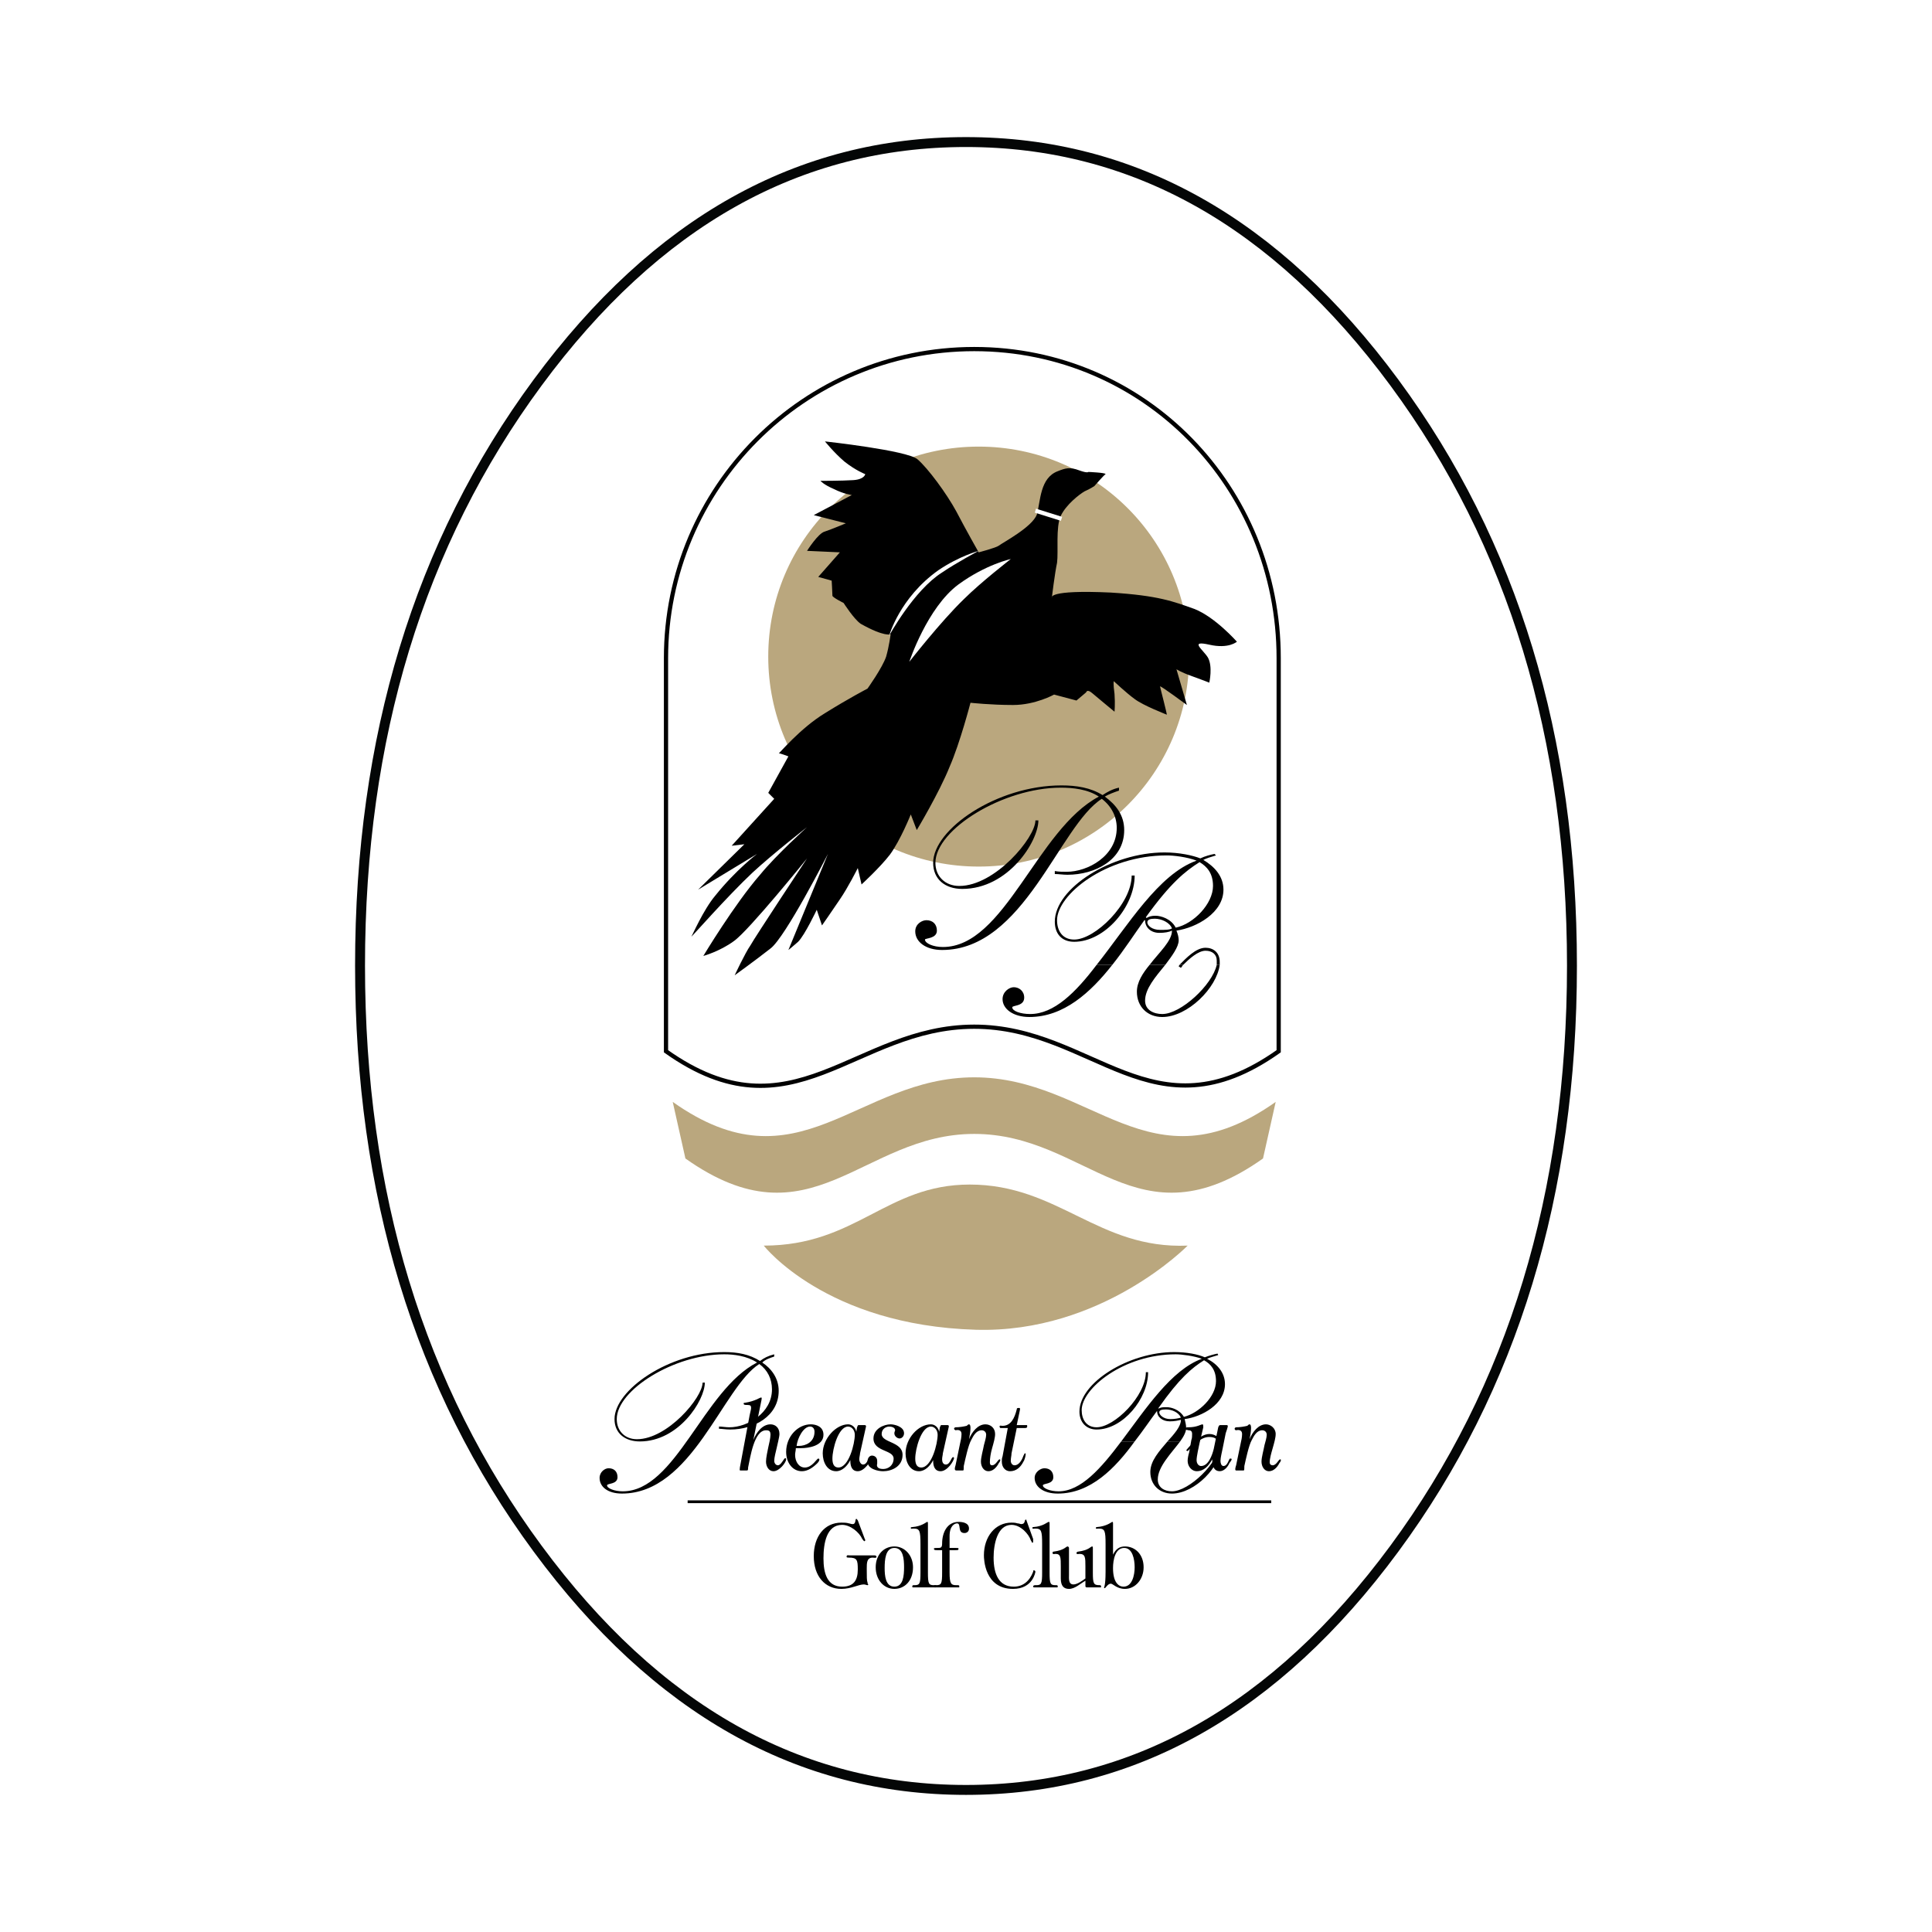 <?xml version="1.0" encoding="utf-8"?>
<!-- Generator: Adobe Illustrator 13.0.0, SVG Export Plug-In . SVG Version: 6.00 Build 14948)  -->
<!DOCTYPE svg PUBLIC "-//W3C//DTD SVG 1.0//EN" "http://www.w3.org/TR/2001/REC-SVG-20010904/DTD/svg10.dtd">
<svg version="1.0" id="Layer_1" xmlns="http://www.w3.org/2000/svg" xmlns:xlink="http://www.w3.org/1999/xlink" x="0px" y="0px"
	 width="192.756px" height="192.756px" viewBox="0 0 192.756 192.756" enable-background="new 0 0 192.756 192.756"
	 xml:space="preserve">
<g>
	<polygon fill-rule="evenodd" clip-rule="evenodd" fill="#FFFFFF" points="0,0 192.756,0 192.756,192.756 0,192.756 0,0 	"/>
	
		<path fill-rule="evenodd" clip-rule="evenodd" fill="#FFFFFF" stroke="#040606" stroke-width="0.99" stroke-linejoin="round" stroke-miterlimit="2.613" d="
		M35.921,96.341c0-22.734,5.882-42.124,17.72-58.171C65.48,22.123,79.7,14.173,96.378,14.173c16.677,0,30.898,7.949,42.737,23.996
		c11.838,16.047,17.72,35.438,17.72,58.171c0,22.733-5.882,42.124-17.72,58.171c-11.839,16.047-26.06,24.07-42.737,24.07
		c-16.678,0-30.898-8.023-42.737-24.07S35.921,119.074,35.921,96.341L35.921,96.341z"/>
	<path fill-rule="evenodd" clip-rule="evenodd" fill="#BAA77E" d="M76.648,65.509c0-11.59,9.381-20.951,20.996-20.951
		c11.615,0,20.996,9.361,20.996,20.951c0,11.589-9.381,20.95-20.996,20.95C86.029,86.459,76.648,77.099,76.648,65.509L76.648,65.509
		z"/>
	<path fill="none" stroke="#000000" stroke-width="0.421" stroke-miterlimit="2.613" d="M127.574,104.885V65.658
		c0-17.013-13.327-30.832-30.377-30.832c-16.976,0-30.75,13.819-30.75,30.832v39.227c12.657,8.988,18.762-2.451,30.75-2.451
		C109.109,102.434,114.992,113.799,127.574,104.885L127.574,104.885z"/>
	<path fill-rule="evenodd" clip-rule="evenodd" d="M105.536,47.011c0.744-0.297,1.191-0.446,2.159-0.075
		c0.819,0.297,0.894,0.149,0.894,0.149s1.787,0.074,1.712,0.223c-0.148,0.074-1.116,1.188-1.116,1.188s-0.447,0.297-0.968,0.52
		c-0.521,0.297-1.861,1.337-2.383,2.452c-0.521,1.114-0.224,3.566-0.372,4.68c-0.224,1.04-0.521,3.492-0.521,3.492
		s-0.521-0.817,5.882-0.52c4.765,0.297,6.254,0.892,8.339,1.634c2.085,0.817,4.244,3.269,4.244,3.269s-0.819,0.743-2.755,0.297
		c-2.011-0.446-0.67,0.446-0.149,1.263c0.521,0.892,0.149,2.526,0.149,2.526s-0.745-0.298-1.787-0.669
		c-1.042-0.372-1.489-0.668-1.489-0.668l1.042,3.566c0,0-2.605-1.932-2.68-1.857c0,0.074,0.744,2.897,0.67,2.823
		c-0.148-0.074-2.308-0.892-3.201-1.56c-0.819-0.594-2.085-1.783-2.085-1.783s-0.074,0.223,0.074,1.263c0.074,1.04,0,1.783,0,1.783
		s-1.712-1.412-2.233-1.857c-0.521-0.446-0.596-0.075-0.596-0.075l-0.968,0.817l-2.233-0.594c0,0-1.861,1.04-4.096,1.04
		c-2.233,0-4.244-0.223-4.244-0.223s-1.042,4.012-2.084,6.39c-1.042,2.6-3.276,6.314-3.276,6.314l-0.596-1.56
		c0,0-1.042,2.6-2.085,4.012c-0.968,1.263-2.829,2.972-2.829,2.972l-0.373-1.634c0,0-0.968,1.932-1.787,3.12
		c-0.745,1.114-1.787,2.6-1.787,2.6l-0.521-1.56c0,0-1.191,2.526-1.861,3.195c-0.67,0.594-0.968,0.817-0.968,0.817l3.946-9.584
		c0,0-4.244,8.321-5.733,9.435c-1.415,1.114-3.574,2.675-3.574,2.675s1.042-2.229,1.564-2.972c0.446-0.817,5.658-8.692,5.658-8.692
		s-5.808,7.207-7.296,8.247c-1.415,1.04-3.053,1.486-3.053,1.486s3.127-5.201,5.658-8.098c1.638-2.006,4.691-4.754,4.691-4.754
		s-3.425,2.674-5.435,4.532c-2.532,2.377-6.105,6.463-6.105,6.389c0.074-0.075,1.191-2.675,2.383-4.086
		c2.084-2.6,4.169-4.161,4.169-4.161l-5.882,3.566l4.616-4.532L73,84.379l4.244-4.68l-0.596-0.594l2.01-3.641
		c0,0-0.968-0.371-0.968-0.297s2.159-2.526,4.616-4.012c2.383-1.486,4.244-2.452,4.244-2.452s1.489-2.08,1.861-3.194
		c0.298-1.04,0.447-2.229,0.447-2.229s-0.596,0.297-2.978-1.04c-0.67-0.446-1.712-2.081-1.712-2.081s-1.191-0.594-1.117-0.743
		c0-0.223-0.074-1.485-0.074-1.485l-1.34-0.372l2.159-2.452l-3.276-0.149c0,0,1.117-1.783,1.787-1.931
		c0.67-0.223,2.085-0.817,2.085-0.817l-3.202-0.817l3.797-2.005c0,0-0.745-0.075-1.787-0.595c-1.042-0.446-1.34-0.817-1.34-0.817
		s2.159,0,3.276-0.074c1.117-0.074,1.191-0.594,1.191-0.594s-0.968-0.372-2.085-1.263c-1.042-0.892-1.936-2.006-1.936-2.006
		s8.19,0.892,9.232,1.783c1.042,0.892,2.904,3.417,3.872,5.2c0.968,1.857,2.234,4.086,2.234,4.086s1.712-0.446,2.01-0.668
		c0.372-0.297,3.351-1.857,3.797-3.121C103.823,49.982,103.749,47.679,105.536,47.011L105.536,47.011z"/>
	
		<line fill="none" stroke="#FFFFFF" stroke-width="0.413" stroke-miterlimit="2.613" x1="103.303" y1="50.948" x2="105.908" y2="51.765"/>
	<path fill-rule="evenodd" clip-rule="evenodd" fill="#FFFFFF" d="M100.846,55.777c0,0-2.457,0.521-5.212,2.526
		c-3.127,2.303-4.914,7.727-4.914,7.727s3.127-4.012,5.435-6.241C97.867,58.08,100.846,55.777,100.846,55.777L100.846,55.777z"/>
	<path fill-rule="evenodd" clip-rule="evenodd" fill="#BAA77E" d="M97.346,132.67c-14.965-0.445-21.145-8.395-21.145-8.395
		c9.232,0,12.21-6.092,20.549-6.092c8.86,0,12.806,6.463,21.741,6.092C118.491,124.275,109.929,133.041,97.346,132.67L97.346,132.67
		z"/>
	<path fill-rule="evenodd" clip-rule="evenodd" fill="#BAA77E" d="M67.118,109.936c12.583,8.916,18.316-2.451,30.08-2.451
		s17.496,11.367,30.079,2.451l-1.266,5.646c-12.583,8.916-17.496-2.451-28.813-2.451c-11.243,0-16.231,11.367-28.814,2.451
		L67.118,109.936L67.118,109.936z"/>
	<path fill-rule="evenodd" clip-rule="evenodd" d="M103.303,81.854c0,1.709-4.021,6.538-7.595,6.538
		c-1.415,0-2.382-0.966-2.382-2.303c0-3.343,6.775-7.503,12.508-7.503c1.191,0,2.681,0.148,3.797,0.891
		c-6.18,3.269-9.381,15.007-15.561,15.007c-0.967,0-1.787-0.372-1.787-0.743c0-0.149,1.191-0.075,1.191-0.892
		c0-0.669-0.447-1.04-1.042-1.04c-0.447,0-1.117,0.371-1.117,1.114c0,1.04,1.042,1.857,2.68,1.857
		c8.19,0,11.689-12.407,15.933-15.082c0.968,0.743,1.489,1.783,1.489,2.897c0,2.823-2.903,4.383-4.988,4.383
		c-0.372,0-0.819,0-1.191-0.074v0.297c0.372,0,0.819,0.074,1.266,0.074c2.755,0,5.658-1.486,5.658-4.458
		c0-1.486-0.818-2.526-1.936-3.343c0.372-0.223,0.968-0.445,1.415-0.594v-0.297c-0.671,0.148-1.191,0.446-1.639,0.743
		c-1.191-0.743-2.605-0.966-4.095-0.966c-6.478,0-12.806,4.383-12.806,7.727c0,1.634,1.191,2.6,2.903,2.6
		c4.616,0,7.595-4.755,7.595-6.835H103.303L103.303,81.854z"/>
	<path fill-rule="evenodd" clip-rule="evenodd" d="M109.407,96.267c-2.084,2.749-4.243,4.903-6.626,4.903
		c-0.968,0-1.787-0.297-1.787-0.668c0-0.223,1.191-0.074,1.191-0.967c0-0.668-0.521-1.041-1.042-1.041
		c-0.447,0-1.117,0.447-1.117,1.189c0,0.967,1.042,1.783,2.681,1.783c3.425,0,6.104-2.451,8.264-5.2H109.407L109.407,96.267z
		 M114.693,96.267c-0.67,0.817-1.266,1.708-1.266,2.675c0,1.486,1.043,2.525,2.531,2.525c2.532,0,5.436-2.896,5.733-5.2h-0.298
		c-0.446,2.005-3.573,4.903-5.436,4.903c-0.818,0-1.712-0.371-1.712-1.338c0-1.188,1.042-2.377,2.011-3.565H114.693L114.693,96.267z
		 M117.672,96.267c0,0.074-0.074,0.074-0.074,0.148l0.224,0.148c0.074-0.074,0.148-0.223,0.223-0.297H117.672L117.672,96.267z"/>
	<path fill-rule="evenodd" clip-rule="evenodd" d="M110.971,96.267c1.191-1.486,2.234-3.121,3.202-4.458h0.074
		c0,0.743,0.596,1.263,1.415,1.263c0.521,0,0.968-0.074,1.266-0.223c0,1.04-1.266,2.154-2.234,3.417h1.564
		c0.67-0.892,1.34-1.783,1.34-2.452c0-0.297-0.074-0.595-0.224-0.966c2.011-0.297,4.69-1.783,4.69-4.086
		c0-1.337-0.894-2.303-2.01-2.972c0.298-0.148,0.744-0.297,1.266-0.446l-0.149-0.148c-0.372,0.074-0.968,0.223-1.414,0.446
		c-0.745-0.297-2.085-0.594-3.574-0.594c-5.286,0-10.944,3.566-10.944,6.909c0,1.188,0.67,2.006,1.936,2.006
		c3.053,0,6.031-3.492,6.031-6.612h-0.298c0,2.823-3.648,6.39-5.733,6.39c-1.191,0-1.712-0.892-1.712-1.932
		c0-2.526,4.839-6.464,10.944-6.464c0.67,0,2.01,0.149,2.979,0.521c-3.798,1.337-6.85,6.463-9.978,10.401H110.971L110.971,96.267z
		 M118.044,96.267c0.596-0.595,1.489-1.412,2.233-1.412c0.671,0,1.117,0.372,1.117,0.966c0,0.148,0,0.297,0,0.446h0.298
		c0-0.074,0-0.223,0-0.297c0-0.966-0.67-1.412-1.415-1.412c-0.968,0-1.936,1.04-2.605,1.709H118.044L118.044,96.267z
		 M121.022,88.392c0,1.783-1.936,3.789-3.723,4.16c-0.447-0.892-1.489-1.188-2.011-1.188c-0.372,0-0.67,0.074-0.893,0.223
		l-0.075-0.074c2.457-3.417,3.946-4.606,5.361-5.498C120.427,86.459,121.022,87.128,121.022,88.392L121.022,88.392z M115.736,92.775
		c-0.819,0-1.266-0.446-1.266-0.743s0.298-0.372,0.744-0.372c0.67,0,1.489,0.372,1.713,0.966
		C116.704,92.775,116.258,92.775,115.736,92.775L115.736,92.775z"/>
	<path fill-rule="evenodd" clip-rule="evenodd" fill="#FFFFFF" d="M97.644,54.959c0,0-1.936,0.521-4.021,1.932
		c-3.871,2.749-4.914,6.538-4.914,6.538s2.457-4.532,5.286-6.315C95.41,56.148,97.644,54.959,97.644,54.959L97.644,54.959z"/>
	<path fill-rule="evenodd" clip-rule="evenodd" d="M84.763,155.18c-0.149,0-0.298-0.074-0.298,0.15c0,0.074,0.149,0.074,0.224,0.074
		c0.819,0,0.893,0.223,0.893,1.188c0,1.115-0.446,1.709-1.563,1.709c-1.489,0-1.861-1.338-1.861-2.822
		c0-1.486,0.298-3.344,1.861-3.344c0.819,0,1.713,0.742,2.01,1.41c0.075,0.076,0.149,0.225,0.224,0.225l0.075-0.074
		c0-0.15-0.075-0.15-0.075-0.225l-0.67-1.781c-0.074-0.074-0.074-0.15-0.148-0.15c-0.149,0,0,0.521-0.373,0.521
		c-0.149,0-0.298-0.074-0.372-0.074c-0.224-0.074-0.521-0.074-0.745-0.074c-1.712,0-2.755,1.41-2.755,3.342
		c0,2.006,1.117,3.27,2.755,3.27c0.968,0,1.712-0.445,2.233-0.445c0.149,0,0.298,0.074,0.373,0.074c0,0,0.074,0,0.074-0.074
		s-0.074,0-0.074-0.223c-0.075-0.148-0.075-0.521-0.075-1.338c0-0.594,0-1.113,0.596-1.113c0.075,0,0.373,0.074,0.373-0.074
		c0-0.15-0.149-0.15-0.224-0.15H84.763L84.763,155.18z"/>
	<path fill-rule="evenodd" clip-rule="evenodd" d="M89.23,158.523c1.042,0,1.861-0.816,1.861-2.154c0-1.189-0.819-2.08-1.861-2.08
		s-1.861,0.816-1.861,2.08S88.188,158.523,89.23,158.523L89.23,158.523z M89.23,158.301c-0.893,0-0.968-1.115-0.968-1.857
		c0-0.816,0.075-2.006,0.968-2.006c0.894,0,0.968,1.115,0.968,1.932S90.124,158.301,89.23,158.301L89.23,158.301z"/>
	<path fill-rule="evenodd" clip-rule="evenodd" d="M92.581,151.986c0-0.074,0-0.148-0.075-0.148c-0.074,0-0.521,0.445-1.489,0.52
		c-0.074,0-0.149,0-0.149,0.074c0,0.148,0.075,0.074,0.298,0.074c0.596,0,0.67,0.223,0.67,1.561v2.822
		c0,1.115-0.074,1.264-0.596,1.264h-0.074c-0.075,0-0.149,0-0.149,0.148c0,0.074,0.074,0.074,0.074,0.074h2.234
		c0.074,0,0.149,0,0.149-0.074c0-0.148-0.149-0.148-0.224-0.148h-0.074c-0.521,0-0.596-0.148-0.596-1.264V151.986L92.581,151.986z"
		/>
	<path fill-rule="evenodd" clip-rule="evenodd" d="M94.74,154.66h0.596c0.223,0,0.298,0,0.298-0.148
		c0-0.074-0.075-0.074-0.298-0.074H94.74v-1.189c0-1.039,0.521-1.262,0.745-1.262c0.447,0,0,0.965,0.744,0.965
		c0.224,0,0.447-0.148,0.447-0.445c0-0.594-0.67-0.668-1.042-0.668c-1.117,0-1.638,1.039-1.638,2.154
		c0,0.445-0.149,0.445-0.447,0.445c-0.223,0-0.372,0-0.372,0.074c0,0.148,0.149,0.148,0.298,0.148h0.521v2.229
		c0,1.115-0.074,1.264-0.596,1.264h-0.074c-0.075,0-0.149,0-0.149,0.148c0,0.074,0.074,0.074,0.074,0.074h2.383
		c0.074,0,0.074,0,0.074-0.074c0-0.148,0-0.148-0.298-0.148c-0.521,0-0.67-0.148-0.67-1.264V154.66L94.74,154.66z"/>
	<path fill-rule="evenodd" clip-rule="evenodd" d="M102.409,151.689c0-0.074,0-0.074-0.075-0.074c-0.148,0,0,0.445-0.446,0.445
		c-0.074,0-0.224-0.074-0.372-0.074c-0.224-0.074-0.447-0.074-0.596-0.074c-1.638,0-2.755,1.41-2.755,3.268
		c0,0.373,0.074,3.344,2.903,3.344c2.011,0,2.234-1.709,2.234-1.709c0-0.074-0.075-0.148-0.149-0.148s-0.074,0.074-0.074,0.148
		c-0.372,0.967-1.043,1.486-1.936,1.486c-1.489,0-2.011-1.264-2.011-2.896c0-1.338,0.372-3.27,1.787-3.27
		c0.894,0,1.713,0.891,1.936,1.561c0.074,0.074,0.074,0.223,0.149,0.223c0.074,0,0.074-0.074,0.074-0.148c0,0,0-0.148,0-0.225
		L102.409,151.689L102.409,151.689z"/>
	<path fill-rule="evenodd" clip-rule="evenodd" d="M104.717,151.986c0-0.074,0-0.148-0.074-0.148c-0.149,0-0.521,0.445-1.563,0.52
		c-0.074,0-0.074,0-0.074,0.074c0,0.148,0.074,0.074,0.298,0.074c0.596,0,0.67,0.223,0.67,1.561v2.822
		c0,1.115-0.074,1.264-0.596,1.264h-0.074c-0.075,0-0.224,0-0.224,0.148c0,0.074,0.074,0.074,0.148,0.074h2.234
		c0,0,0.074,0,0.074-0.074c0-0.148-0.074-0.148-0.149-0.148h-0.074c-0.521,0-0.596-0.148-0.596-1.264V151.986L104.717,151.986z"/>
	<path fill-rule="evenodd" clip-rule="evenodd" d="M108.291,158.152c0,0.148,0,0.223,0.148,0.223h1.341c0.074,0,0.074,0,0.074-0.074
		c0-0.148-0.074-0.148-0.149-0.148c-0.596,0-0.67-0.148-0.67-1.264v-2.451c0-0.074,0-0.148-0.074-0.148
		c-0.149,0-0.298,0.371-1.415,0.52c-0.074,0-0.148,0.074-0.148,0.148c0,0.148,0.298,0.074,0.298,0.074
		c0.596,0,0.596,0.373,0.596,1.264v1.189c-0.298,0.223-0.819,0.594-1.191,0.594c-0.521,0-0.447-0.594-0.447-0.967v-2.674
		c0-0.074-0.074-0.148-0.148-0.148c-0.148,0-0.298,0.371-1.415,0.52c-0.074,0-0.074,0.074-0.074,0.148
		c0,0.148,0.224,0.074,0.298,0.074c0.521,0,0.521,0.373,0.521,1.264v1.189c0,0.742,0.298,1.039,0.818,1.039
		c0.596,0,1.117-0.52,1.639-0.816V158.152L108.291,158.152z"/>
	<path fill-rule="evenodd" clip-rule="evenodd" d="M112.088,158.301c-0.446,0-1.042-0.371-1.042-1.857
		c0-0.816,0.223-2.006,1.116-2.006c0.819,0,1.043,1.115,1.043,1.932C113.205,157.111,112.981,158.301,112.088,158.301
		L112.088,158.301z M110.301,156.889c0,1.264-0.148,1.486-0.148,1.486c0,0.074,0,0.074,0.074,0.074s0.298-0.445,0.596-0.445
		c0.224,0,0.596,0.52,1.414,0.52c1.043,0,1.862-0.965,1.862-2.154c0-1.264-0.819-2.08-1.862-2.08c-0.521,0-0.893,0.223-1.19,0.816
		l0,0v-3.119c0-0.074,0-0.148-0.075-0.148c-0.074,0-0.521,0.445-1.563,0.52c0,0-0.074,0-0.074,0.074
		c0,0.148,0.074,0.074,0.298,0.074c0.596,0,0.67,0.223,0.67,1.561V156.889L110.301,156.889z"/>
	<path fill-rule="evenodd" clip-rule="evenodd" d="M70.096,137.945c0,1.484-3.5,5.646-6.552,5.646c-1.191,0-2.01-0.818-2.01-2.008
		c0-2.896,5.733-6.463,10.722-6.463c0.968,0,2.233,0.148,3.276,0.818c-5.361,2.748-8.116,12.852-13.402,12.852
		c-0.819,0-1.564-0.297-1.564-0.594c0-0.223,1.043-0.074,1.043-0.818c0-0.594-0.373-0.891-0.894-0.891
		c-0.372,0-0.894,0.371-0.894,0.965c0,0.893,0.819,1.561,2.234,1.561c6.998,0,10.051-10.623,13.699-12.926
		c0.819,0.594,1.266,1.484,1.266,2.525c0,2.377-2.457,3.789-4.244,3.789c-0.373,0-0.745-0.074-1.042-0.074v0.223
		c0.298,0,0.67,0.074,1.117,0.074c2.383,0,4.84-1.338,4.84-3.863c0-1.264-0.745-2.229-1.638-2.822
		c0.298-0.299,0.745-0.447,1.191-0.596v-0.223c-0.596,0.148-1.042,0.371-1.415,0.668c-1.042-0.668-2.233-0.891-3.573-0.891
		c-5.51,0-10.945,3.789-10.945,6.686c0,1.412,1.042,2.23,2.531,2.23c3.872,0,6.478-4.088,6.478-5.869H70.096L70.096,137.945z"/>
	<path fill-rule="evenodd" clip-rule="evenodd" d="M111.864,143.814c-2.01,2.674-4.021,4.977-6.254,4.977
		c-0.818,0-1.563-0.297-1.563-0.594c0-0.223,1.042-0.074,1.042-0.818c0-0.594-0.372-0.891-0.894-0.891
		c-0.372,0-0.968,0.371-0.968,0.965c0,0.893,0.894,1.561,2.309,1.561c3.275,0,5.732-2.525,7.669-5.199H111.864L111.864,143.814z
		 M116.48,143.814c-0.818,0.965-1.712,1.932-1.712,3.045c0,1.264,0.894,2.154,2.159,2.154c2.308,0,4.914-2.748,4.914-4.754
		c0-0.148,0-0.297,0-0.445h-0.298c0.074,0.148,0.074,0.223,0.074,0.371c0,1.709-2.979,4.605-4.69,4.605
		c-0.745,0-1.415-0.371-1.415-1.189c0-1.262,1.34-2.6,2.233-3.787H116.48L116.48,143.814z M119.161,143.814
		c-0.298,0.297-0.596,0.594-0.819,0.891l0.149,0.074c0.298-0.297,0.67-0.668,1.042-0.965H119.161L119.161,143.814z"/>
	<path fill-rule="evenodd" clip-rule="evenodd" d="M113.205,143.814c0.818-1.041,1.563-2.156,2.233-3.047l0,0
		c0,0.594,0.521,1.041,1.266,1.041c0.446,0,0.819-0.074,1.117-0.15c0,0.67-0.671,1.412-1.341,2.156h1.266
		c0.372-0.521,0.596-0.967,0.596-1.338c0-0.297-0.074-0.594-0.148-0.893c1.712-0.223,4.021-1.484,4.021-3.49
		c0-1.115-0.745-2.006-1.787-2.527c0.298-0.148,0.67-0.223,1.117-0.371l-0.075-0.148c-0.372,0.074-0.894,0.223-1.266,0.371
		c-0.67-0.297-1.787-0.52-3.053-0.52c-4.541,0-9.455,3.047-9.455,5.943c0,1.041,0.67,1.783,1.712,1.783
		c2.606,0,5.138-3.047,5.138-5.721h-0.224c0,2.377-3.127,5.498-4.914,5.498c-1.042,0-1.489-0.818-1.489-1.709
		c0-2.154,4.17-5.572,9.382-5.572c0.596,0,1.787,0.148,2.605,0.445c-3.053,1.115-5.584,4.979-8.041,8.248H113.205L113.205,143.814z
		 M119.533,143.814c0.372-0.299,0.744-0.447,1.117-0.447c0.446,0,0.744,0.148,0.894,0.447h0.298
		c-0.224-0.447-0.671-0.744-1.191-0.744c-0.521,0-1.043,0.371-1.489,0.744H119.533L119.533,143.814z M121.32,137.797
		c0,1.559-1.713,3.193-3.202,3.564c-0.446-0.742-1.266-0.965-1.712-0.965c-0.372,0-0.596,0-0.819,0.148v-0.074
		c2.085-2.973,3.351-4.012,4.542-4.756C120.799,136.088,121.32,136.682,121.32,137.797L121.32,137.797z M116.778,141.584
		c-0.744,0-1.116-0.445-1.116-0.668s0.223-0.297,0.67-0.297c0.596,0,1.266,0.297,1.489,0.816
		C117.598,141.51,117.15,141.584,116.778,141.584L116.778,141.584z"/>
	<path fill-rule="evenodd" clip-rule="evenodd" d="M73.818,146.414c0,0.223-0.074,0.297,0.075,0.297h0.596
		c0.149,0,0.149-0.074,0.149-0.297c0.224-1.041,0.596-3.715,1.787-3.715c0.298,0,0.447,0.074,0.447,0.445
		c0,0.297-0.149,0.967-0.223,1.264c-0.075,0.371-0.224,1.039-0.224,1.412c0,0.52,0.298,0.965,0.745,0.965
		c0.596,0,1.266-0.891,1.266-1.189c0-0.074-0.074-0.223-0.223,0c-0.149,0.225-0.372,0.596-0.596,0.596
		c-0.223,0-0.372-0.223-0.372-0.445c0-0.299,0.149-0.893,0.223-1.189c0.074-0.371,0.298-1.189,0.298-1.486
		c0-0.668-0.447-0.965-0.894-0.965c-0.819,0-1.415,0.816-1.712,1.561l0,0l0.819-4.014c0-0.148,0.075-0.223-0.074-0.223
		c-0.075,0-0.596,0.373-1.563,0.521c-0.075,0-0.149,0-0.149,0.074c0,0.148,0.149,0.148,0.372,0.148c0.298,0,0.373,0.074,0.373,0.297
		c0,0.148-0.074,0.371-0.149,0.742L73.818,146.414L73.818,146.414z"/>
	<path fill-rule="evenodd" clip-rule="evenodd" d="M80.892,142.105c-1.266,0-2.457,1.188-2.457,2.748
		c0,1.115,0.67,1.932,1.564,1.932c0.595,0,1.117-0.371,1.563-0.816c0.149-0.148,0.297-0.447,0.074-0.447
		c-0.149,0-0.596,0.893-1.34,0.893c-0.596,0-0.968-0.594-0.968-1.264c0-0.223,0.075-0.445,0.075-0.668h0.521
		c0.745,0,2.233-0.223,2.233-1.338C82.157,142.328,81.413,142.105,80.892,142.105L80.892,142.105z M80.817,142.328
		c0.298,0,0.447,0.223,0.447,0.52c0,1.041-0.894,1.412-1.564,1.412h-0.223C79.552,143.516,80.147,142.328,80.817,142.328
		L80.817,142.328z"/>
	<path fill-rule="evenodd" clip-rule="evenodd" d="M84.614,142.328c0.373,0,0.67,0.371,0.67,0.816c0,0.893-0.596,3.27-1.638,3.27
		c-0.447,0-0.596-0.371-0.596-0.893C83.051,144.557,83.646,142.328,84.614,142.328L84.614,142.328z M85.434,142.848L85.434,142.848
		c-0.075-0.445-0.447-0.742-0.819-0.742c-1.191,0-2.531,1.41-2.531,2.896c0,0.893,0.447,1.783,1.34,1.783
		c0.595,0,1.117-0.52,1.415-1.113l0,0v0.074c0,0.52,0.149,1.039,0.744,1.039c0.67,0,1.34-1.039,1.34-1.338c0,0,0-0.074-0.074-0.074
		c-0.224,0-0.298,0.744-0.745,0.744c-0.223,0-0.372-0.297-0.372-0.521c0-0.223,0.074-0.445,0.074-0.594l0.596-2.674
		c0-0.074,0-0.148-0.149-0.148h-0.596c-0.075,0-0.075,0.074-0.149,0.223L85.434,142.848L85.434,142.848z"/>
	<path fill-rule="evenodd" clip-rule="evenodd" d="M87.146,143.516c0,1.338,2.01,1.115,2.01,2.006c0,0.67-0.521,1.041-1.042,1.041
		c-0.596,0-0.67-0.297-0.596-0.52c0-0.074,0-0.223,0-0.297c0-0.299-0.223-0.521-0.521-0.521c-0.224,0-0.447,0.223-0.447,0.596
		c0,0.742,1.042,0.965,1.563,0.965c0.819,0,1.936-0.445,1.936-1.635c0-1.336-2.085-1.188-2.085-2.08c0-0.52,0.447-0.742,0.745-0.742
		c0.223,0,0.596,0.074,0.596,0.371c0,0.074-0.075,0.148-0.075,0.297c0,0.297,0.298,0.52,0.521,0.52c0.223,0,0.446-0.223,0.446-0.52
		c0-0.668-0.968-0.891-1.34-0.891C88.188,142.105,87.146,142.551,87.146,143.516L87.146,143.516z"/>
	<path fill-rule="evenodd" clip-rule="evenodd" d="M92.879,142.328c0.372,0,0.67,0.371,0.67,0.816c0,0.893-0.596,3.27-1.638,3.27
		c-0.447,0-0.596-0.371-0.596-0.893C91.315,144.557,91.911,142.328,92.879,142.328L92.879,142.328z M93.698,142.848L93.698,142.848
		c-0.075-0.445-0.447-0.742-0.819-0.742c-1.266,0-2.532,1.41-2.532,2.896c0,0.893,0.447,1.783,1.34,1.783
		c0.596,0,1.117-0.52,1.415-1.113l0,0v0.074c0,0.52,0.148,1.039,0.744,1.039c0.67,0,1.34-1.039,1.34-1.338l-0.075-0.074
		c-0.223,0-0.297,0.744-0.744,0.744c-0.298,0-0.373-0.297-0.373-0.521c0-0.223,0.074-0.445,0.074-0.594l0.596-2.674
		c0-0.074,0-0.148-0.149-0.148h-0.595c-0.075,0-0.075,0.074-0.149,0.223L93.698,142.848L93.698,142.848z"/>
	<path fill-rule="evenodd" clip-rule="evenodd" d="M96.081,146.711c0.074,0,0.074-0.148,0.074-0.445
		c0.149-0.67,0.447-2.08,0.745-2.6c0.223-0.447,0.521-0.967,1.042-0.967c0.224,0,0.447,0.148,0.447,0.445s-0.149,0.744-0.224,1.041
		c-0.074,0.445-0.298,1.188-0.298,1.635c0,0.52,0.298,0.965,0.744,0.965c0.447,0,0.819-0.371,1.043-0.816
		c0.074-0.074,0.148-0.223,0.148-0.297c0-0.076-0.074-0.076-0.074-0.076c-0.148,0-0.372,0.596-0.744,0.596
		c-0.149,0-0.224-0.074-0.224-0.297c0-0.373,0.074-0.893,0.224-1.412c0.148-0.52,0.298-1.041,0.298-1.412
		c0-0.594-0.447-0.965-0.968-0.965c-0.745,0-1.341,0.742-1.639,1.486l0,0c0.075-0.373,0.149-0.744,0.149-1.115
		c0-0.074,0-0.371-0.149-0.371c-0.074,0-0.148,0.074-0.223,0.148c-0.298,0.074-0.745,0.148-1.117,0.148
		c-0.074,0-0.149,0.074-0.149,0.148s0.149,0.148,0.149,0.148c0.298-0.074,0.596,0,0.596,0.371c0,0.297-0.075,0.67-0.149,0.967
		l-0.446,2.154c-0.074,0.223-0.149,0.52,0.074,0.52H96.081L96.081,146.711z"/>
	<path fill-rule="evenodd" clip-rule="evenodd" d="M101.441,142.477h0.744c0.148,0,0.298,0,0.298-0.148s0-0.148-0.074-0.148h-0.968
		l0.298-1.412c0.074-0.297,0-0.297-0.075-0.297c-0.148,0-0.223,0-0.223,0.148c-0.224,0.891-0.596,1.635-1.415,1.635
		c-0.149,0-0.298-0.074-0.298,0.074c0,0.074,0.074,0.148,0.074,0.148h0.745l-0.521,2.822c-0.074,0.223-0.074,0.297-0.074,0.521
		c0,0.594,0.372,0.965,0.818,0.965c0.597,0,1.043-0.371,1.341-0.965c0.074-0.074,0.223-0.521,0.223-0.744
		c0-0.074,0-0.074-0.074-0.074s-0.074,0.148-0.148,0.223c-0.149,0.447-0.447,0.967-0.894,0.967c-0.224,0-0.372-0.223-0.372-0.445
		c0-0.299,0.074-0.521,0.074-0.744L101.441,142.477L101.441,142.477z"/>
	<path fill-rule="evenodd" clip-rule="evenodd" d="M122.288,142.996c0.224-0.668,0.298-0.816,0.074-0.816h-0.595
		c-0.149,0-0.149,0.074-0.224,0.223l-0.447,2.154c-0.148,0.594-0.521,1.709-1.266,1.709c-0.224,0-0.446-0.223-0.446-0.594
		c0-0.373,0.223-1.338,0.298-1.709l0.372-1.561c0-0.074,0-0.297-0.074-0.297c-0.075,0-0.224,0.074-0.447,0.148
		s-0.521,0.148-0.968,0.148c-0.149,0-0.298,0-0.298,0.148s0.074,0.074,0.298,0.148c0.224,0,0.372,0.074,0.372,0.371
		c0,0.148,0,0.445-0.074,0.596l-0.224,1.262c-0.074,0.223-0.148,0.594-0.148,0.818c0,0.594,0.446,1.039,0.894,1.039
		c0.744,0,1.19-0.52,1.563-1.189l0,0v0.15c0,0.594,0.223,1.039,0.744,1.039c0.447,0,0.819-0.445,0.968-0.816
		c0.074-0.074,0.224-0.297,0.224-0.373c0-0.074-0.074-0.074-0.149-0.074c-0.148,0-0.223,0.744-0.67,0.744
		c-0.223,0-0.297-0.297-0.297-0.52c0-0.299,0.148-0.893,0.223-1.264L122.288,142.996L122.288,142.996z"/>
	<path fill-rule="evenodd" clip-rule="evenodd" d="M124.075,146.711c0.074,0,0.074-0.148,0.074-0.445
		c0.149-0.67,0.447-2.08,0.744-2.6c0.224-0.447,0.521-0.967,1.043-0.967c0.223,0,0.446,0.148,0.446,0.445s-0.148,0.744-0.224,1.041
		c-0.074,0.445-0.297,1.188-0.297,1.635c0,0.52,0.297,0.965,0.744,0.965c0.446,0,0.819-0.371,1.042-0.816
		c0.075-0.074,0.149-0.223,0.149-0.297c0-0.076-0.074-0.076-0.074-0.076c-0.149,0-0.372,0.596-0.745,0.596
		c-0.148,0-0.298-0.074-0.298-0.297c0-0.373,0.149-0.893,0.298-1.412c0.149-0.52,0.298-1.041,0.298-1.412
		c0-0.594-0.521-0.965-0.968-0.965c-0.744,0-1.34,0.742-1.638,1.486l0,0c0.074-0.373,0.148-0.744,0.148-1.115
		c0-0.074,0-0.371-0.148-0.371c-0.074,0-0.149,0.074-0.224,0.148c-0.298,0.074-0.744,0.148-1.117,0.148
		c-0.074,0-0.148,0.074-0.148,0.148s0.074,0.148,0.148,0.148c0.298-0.074,0.596,0,0.596,0.371c0,0.297-0.074,0.67-0.148,0.967
		l-0.447,2.154c-0.074,0.223-0.148,0.52,0,0.52H124.075L124.075,146.711z"/>
	
		<line fill="none" stroke="#000000" stroke-width="0.276" stroke-linejoin="round" stroke-miterlimit="2.613" x1="68.606" y1="149.832" x2="126.83" y2="149.832"/>
</g>
</svg>
